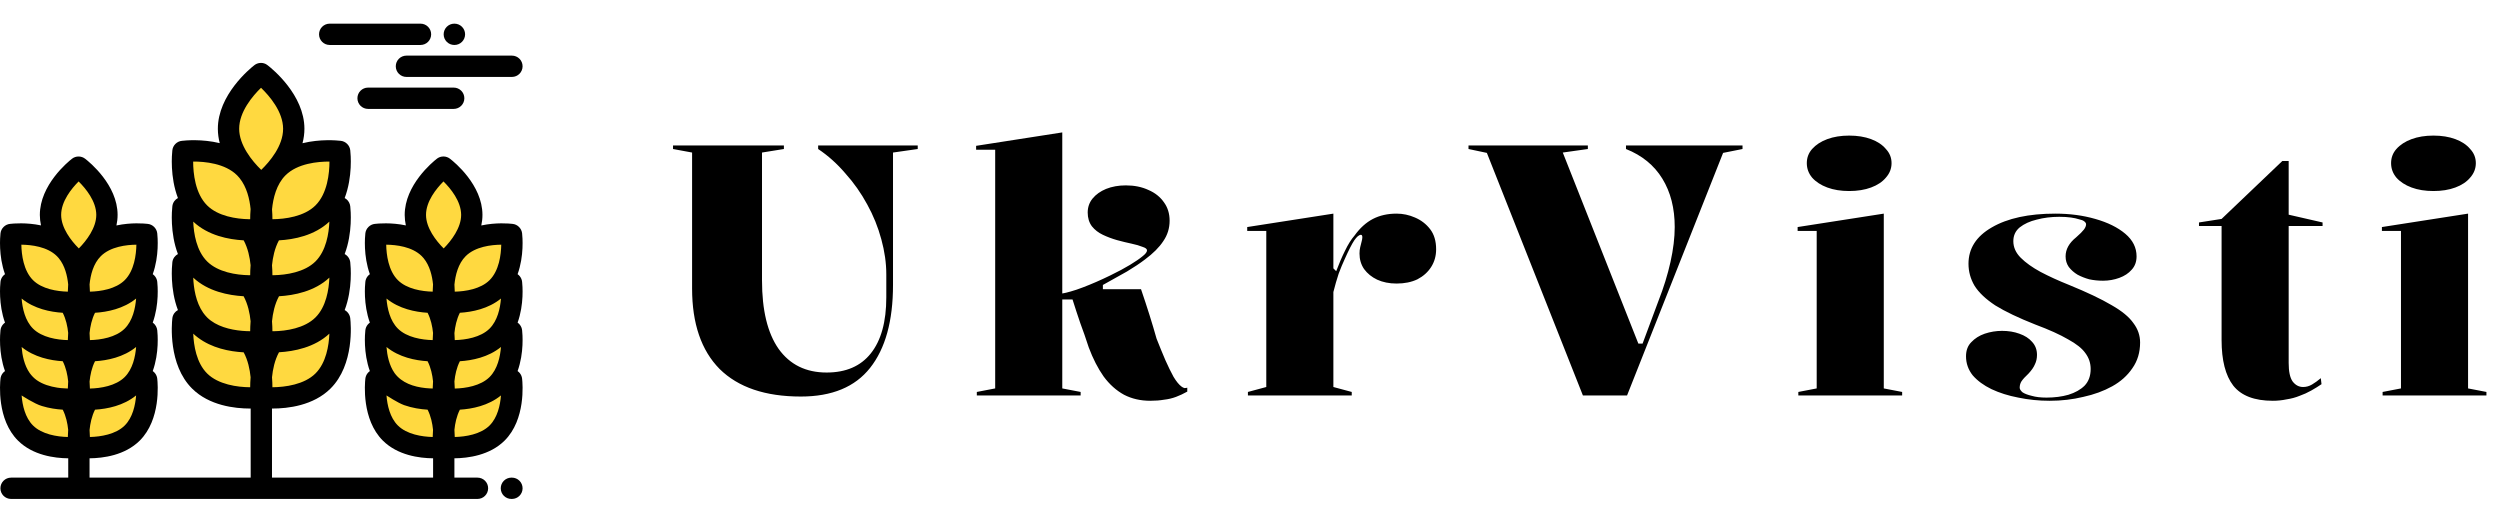 <svg width="177" height="37" viewBox="0 0 177 37" fill="none" xmlns="http://www.w3.org/2000/svg">
<path d="M56.7 28.075C54.183 28.075 52.267 27.425 50.95 26.125C49.65 24.808 49 22.908 49 20.425V10.8L47.65 10.55V10.3H55.5V10.55L53.95 10.8V19.85C53.95 21.967 54.342 23.583 55.125 24.7C55.925 25.817 57.058 26.375 58.525 26.375C59.892 26.375 60.933 25.925 61.65 25.025C62.383 24.108 62.75 22.783 62.75 21.05V19.425C62.75 18.625 62.633 17.8 62.4 16.95C62.167 16.083 61.833 15.258 61.4 14.475C60.967 13.675 60.45 12.942 59.85 12.275C59.267 11.592 58.625 11.017 57.925 10.55V10.3H64.975V10.55L63.225 10.8V20.175C63.225 22.725 62.683 24.683 61.6 26.05C60.533 27.4 58.9 28.075 56.7 28.075ZM75.209 27.5L76.509 27.75V28H69.159V27.75L70.459 27.5V10.6H69.109V10.325L75.209 9.375V27.5ZM74.959 21.2V20.825C75.493 20.742 76.059 20.583 76.659 20.35C77.276 20.117 77.926 19.833 78.609 19.5C79.159 19.233 79.626 18.983 80.009 18.75C80.393 18.517 80.684 18.317 80.884 18.15C81.101 17.983 81.209 17.842 81.209 17.725C81.209 17.625 81.101 17.542 80.884 17.475C80.684 17.392 80.426 17.317 80.109 17.25C79.793 17.183 79.451 17.1 79.084 17C78.734 16.9 78.401 16.775 78.084 16.625C77.768 16.475 77.509 16.275 77.309 16.025C77.109 15.758 77.009 15.433 77.009 15.05C77.009 14.667 77.126 14.333 77.359 14.05C77.593 13.767 77.909 13.542 78.309 13.375C78.726 13.208 79.193 13.125 79.709 13.125C80.309 13.125 80.843 13.233 81.309 13.45C81.776 13.65 82.143 13.942 82.409 14.325C82.676 14.692 82.809 15.125 82.809 15.625C82.809 16.158 82.659 16.642 82.359 17.075C82.076 17.508 81.643 17.942 81.059 18.375C80.709 18.642 80.284 18.925 79.784 19.225C79.284 19.508 78.718 19.825 78.084 20.175V20.475H80.784C81.001 21.108 81.201 21.717 81.384 22.3C81.568 22.883 81.734 23.442 81.884 23.975C82.101 24.525 82.309 25.033 82.509 25.5C82.709 25.95 82.901 26.342 83.084 26.675C83.284 27.008 83.476 27.242 83.659 27.375C83.726 27.425 83.793 27.458 83.859 27.475C83.926 27.475 83.993 27.467 84.059 27.45V27.725C83.793 27.875 83.526 28 83.259 28.1C82.993 28.2 82.709 28.267 82.409 28.3C82.126 28.35 81.801 28.375 81.434 28.375C80.751 28.375 80.134 28.233 79.584 27.95C79.034 27.65 78.551 27.217 78.134 26.65C77.734 26.083 77.384 25.4 77.084 24.6C76.884 23.983 76.684 23.408 76.484 22.875C76.301 22.342 76.118 21.783 75.934 21.2H74.959ZM88.353 28V27.75L89.653 27.4V16.35H88.303V16.075L94.403 15.125V19L94.603 19.2C94.803 18.667 95.011 18.183 95.228 17.75C95.445 17.3 95.67 16.942 95.903 16.675C96.286 16.142 96.72 15.75 97.203 15.5C97.686 15.25 98.245 15.125 98.878 15.125C99.328 15.125 99.761 15.217 100.178 15.4C100.611 15.583 100.97 15.858 101.253 16.225C101.536 16.592 101.678 17.067 101.678 17.65C101.678 18.117 101.561 18.533 101.328 18.9C101.095 19.267 100.77 19.558 100.353 19.775C99.936 19.975 99.445 20.075 98.878 20.075C98.361 20.075 97.903 19.983 97.503 19.8C97.12 19.617 96.811 19.367 96.578 19.05C96.361 18.733 96.253 18.367 96.253 17.95C96.253 17.783 96.27 17.633 96.303 17.5C96.336 17.35 96.37 17.217 96.403 17.1C96.436 16.983 96.453 16.883 96.453 16.8C96.453 16.683 96.42 16.625 96.353 16.625C96.22 16.625 96.061 16.758 95.878 17.025C95.711 17.275 95.486 17.717 95.203 18.35C95.07 18.633 94.928 18.975 94.778 19.375C94.645 19.775 94.52 20.208 94.403 20.675V27.4L95.703 27.75V28H88.353ZM112.07 28L105.27 10.825L103.97 10.55V10.3H112.42V10.55L110.645 10.8L115.995 24.325H116.295L117.42 21.3C117.787 20.367 118.07 19.45 118.27 18.55C118.47 17.65 118.57 16.825 118.57 16.075C118.57 14.742 118.279 13.6 117.695 12.65C117.112 11.7 116.254 11 115.12 10.55V10.3H123.37V10.55L121.995 10.825L115.195 28H112.07ZM130.922 13.525C130.339 13.525 129.822 13.442 129.372 13.275C128.922 13.108 128.564 12.875 128.297 12.575C128.047 12.275 127.922 11.933 127.922 11.55C127.922 11.167 128.047 10.833 128.297 10.55C128.564 10.25 128.922 10.017 129.372 9.85C129.822 9.683 130.339 9.6 130.922 9.6C131.506 9.6 132.022 9.683 132.472 9.85C132.922 10.017 133.272 10.25 133.522 10.55C133.789 10.833 133.922 11.167 133.922 11.55C133.922 11.933 133.789 12.275 133.522 12.575C133.272 12.875 132.922 13.108 132.472 13.275C132.022 13.442 131.506 13.525 130.922 13.525ZM127.322 28V27.75L128.622 27.5V16.35H127.272V16.075L133.372 15.125V27.5L134.672 27.75V28H127.322ZM145.119 28.375C144.352 28.375 143.611 28.3 142.894 28.15C142.194 28.017 141.561 27.817 140.994 27.55C140.444 27.283 140.002 26.958 139.669 26.575C139.352 26.175 139.194 25.725 139.194 25.225C139.194 24.808 139.319 24.475 139.569 24.225C139.819 23.958 140.136 23.758 140.519 23.625C140.919 23.492 141.327 23.425 141.744 23.425C142.194 23.425 142.602 23.492 142.969 23.625C143.352 23.758 143.652 23.95 143.869 24.2C144.102 24.45 144.219 24.758 144.219 25.125C144.219 25.375 144.169 25.6 144.069 25.8C143.986 26 143.836 26.217 143.619 26.45C143.386 26.667 143.219 26.85 143.119 27C143.036 27.133 142.994 27.283 142.994 27.45C142.994 27.55 143.061 27.658 143.194 27.775C143.344 27.875 143.561 27.958 143.844 28.025C144.127 28.108 144.477 28.15 144.894 28.15C145.461 28.15 145.977 28.083 146.444 27.95C146.927 27.8 147.311 27.583 147.594 27.3C147.877 27 148.019 26.608 148.019 26.125C148.019 25.708 147.894 25.333 147.644 25C147.411 24.667 147.002 24.342 146.419 24.025C145.852 23.692 145.077 23.342 144.094 22.975C142.911 22.508 141.969 22.058 141.269 21.625C140.586 21.175 140.094 20.708 139.794 20.225C139.511 19.742 139.369 19.225 139.369 18.675C139.369 17.592 139.919 16.733 141.019 16.1C142.136 15.45 143.636 15.125 145.519 15.125C146.536 15.125 147.477 15.25 148.344 15.5C149.227 15.75 149.936 16.1 150.469 16.55C151.002 17 151.269 17.533 151.269 18.15C151.269 18.533 151.152 18.85 150.919 19.1C150.702 19.35 150.411 19.542 150.044 19.675C149.677 19.808 149.294 19.875 148.894 19.875C148.561 19.875 148.236 19.842 147.919 19.775C147.619 19.692 147.344 19.583 147.094 19.45C146.844 19.3 146.636 19.117 146.469 18.9C146.319 18.683 146.244 18.433 146.244 18.15C146.244 17.65 146.494 17.2 146.994 16.8C147.261 16.567 147.444 16.383 147.544 16.25C147.644 16.117 147.694 15.992 147.694 15.875C147.694 15.808 147.652 15.742 147.569 15.675C147.486 15.608 147.361 15.558 147.194 15.525C147.044 15.475 146.852 15.433 146.619 15.4C146.386 15.367 146.111 15.35 145.794 15.35C145.227 15.35 144.694 15.417 144.194 15.55C143.711 15.667 143.311 15.85 142.994 16.1C142.694 16.35 142.544 16.675 142.544 17.075C142.544 17.508 142.719 17.9 143.069 18.25C143.419 18.6 143.886 18.933 144.469 19.25C145.069 19.567 145.744 19.875 146.494 20.175C147.761 20.692 148.761 21.167 149.494 21.6C150.227 22.017 150.744 22.442 151.044 22.875C151.361 23.292 151.519 23.75 151.519 24.25C151.519 24.95 151.336 25.558 150.969 26.075C150.619 26.592 150.144 27.017 149.544 27.35C148.944 27.683 148.261 27.933 147.494 28.1C146.744 28.283 145.952 28.375 145.119 28.375ZM160.913 28.375C159.613 28.375 158.679 28.017 158.113 27.3C157.563 26.583 157.288 25.508 157.288 24.075V16H155.688V15.75L157.288 15.5L161.588 11.4H162.038V15.2L164.438 15.75V16H162.038V25.7C162.038 26.3 162.129 26.733 162.313 27C162.513 27.267 162.763 27.4 163.063 27.4C163.279 27.4 163.488 27.342 163.688 27.225C163.888 27.108 164.096 26.958 164.313 26.775L164.363 27.2C164.146 27.35 163.904 27.5 163.638 27.65C163.371 27.8 163.096 27.925 162.813 28.025C162.529 28.142 162.221 28.225 161.888 28.275C161.571 28.342 161.246 28.375 160.913 28.375ZM172.289 13.525C171.705 13.525 171.189 13.442 170.739 13.275C170.289 13.108 169.93 12.875 169.664 12.575C169.414 12.275 169.289 11.933 169.289 11.55C169.289 11.167 169.414 10.833 169.664 10.55C169.93 10.25 170.289 10.017 170.739 9.85C171.189 9.683 171.705 9.6 172.289 9.6C172.872 9.6 173.389 9.683 173.839 9.85C174.289 10.017 174.639 10.25 174.889 10.55C175.155 10.833 175.289 11.167 175.289 11.55C175.289 11.933 175.155 12.275 174.889 12.575C174.639 12.875 174.289 13.108 173.839 13.275C173.389 13.442 172.872 13.525 172.289 13.525ZM168.689 28V27.75L169.989 27.5V16.35H168.639V16.075L174.739 15.125V27.5L176.039 27.75V28H168.689Z" fill="black"/>
<g clip-path="url(#clip0_8_168)">
<path d="M31.417 18.596L31.416 18.597C31.416 18.597 33.41 17.077 33.404 15.209C33.398 13.349 31.412 11.847 31.395 11.834L31.395 11.833L31.395 11.834L31.394 11.833L31.394 11.834C31.386 11.84 29.402 13.357 29.408 15.221C29.414 17.085 31.408 18.59 31.417 18.596Z" fill="#FFD940"/>
<path d="M36.215 26.892L36.215 26.892L36.214 26.892V26.892L36.214 26.892C36.207 26.891 35.926 26.856 35.506 26.859C35.483 26.892 35.459 26.924 35.434 26.957C36.476 25.604 36.216 23.472 36.215 23.462L36.215 23.462L36.214 23.462V23.462L36.214 23.462C36.207 23.461 35.926 23.425 35.506 23.429C35.483 23.462 35.459 23.494 35.434 23.527C36.476 22.174 36.216 20.042 36.215 20.032L36.215 20.032L36.214 20.032V20.031L36.214 20.032C36.207 20.031 35.926 19.995 35.506 19.998C36.464 18.644 36.216 16.612 36.215 16.602L36.215 16.602L36.214 16.602V16.602L36.214 16.602C36.194 16.6 33.758 16.289 32.439 17.6C31.733 18.302 31.49 19.326 31.416 20.13C31.342 19.326 31.098 18.302 30.392 17.6C29.073 16.289 26.638 16.599 26.618 16.602L26.617 16.602V16.602L26.616 16.602L26.617 16.602C26.616 16.612 26.368 18.644 27.326 19.998C26.906 19.995 26.625 20.031 26.618 20.032L26.617 20.031V20.032L26.616 20.032L26.617 20.032C26.616 20.042 26.356 22.174 27.398 23.527C27.373 23.494 27.349 23.462 27.326 23.429C26.906 23.426 26.624 23.461 26.618 23.462L26.617 23.462V23.462L26.616 23.462L26.617 23.462C26.616 23.472 26.354 25.613 27.404 26.965L27.134 26.858C26.714 26.855 26.624 26.891 26.617 26.892L26.617 26.892V26.892L26.616 26.892L26.616 26.892C26.615 26.903 26.317 29.347 27.639 30.661C28.96 31.975 31.403 31.661 31.414 31.659L31.414 31.66C31.414 31.66 31.415 31.655 31.416 31.647C31.416 31.655 31.417 31.66 31.417 31.66L31.417 31.659C31.428 31.661 33.871 31.975 35.193 30.661C36.515 29.347 36.216 26.903 36.215 26.892ZM31.418 21.37L31.418 21.369C31.421 21.369 31.704 21.406 32.126 21.403C31.657 22.067 31.477 22.893 31.416 23.565C31.355 22.894 31.175 22.067 30.706 21.403C31.128 21.406 31.41 21.369 31.414 21.369L31.414 21.37M31.418 28.23L31.418 28.229C31.421 28.23 31.708 28.266 32.136 28.263C32.133 28.263 32.129 28.263 32.126 28.263C31.657 28.927 31.477 29.754 31.416 30.426C31.355 29.754 31.175 28.927 30.706 28.263L30.705 28.263C31.128 28.266 31.41 28.23 31.414 28.229L31.414 28.23M31.418 24.8L31.418 24.799C31.421 24.799 31.708 24.836 32.136 24.833C32.133 24.833 32.129 24.833 32.126 24.833C31.657 25.497 31.477 26.324 31.416 26.996C31.355 26.324 31.175 25.497 30.706 24.833C30.703 24.833 30.699 24.833 30.696 24.833C31.124 24.836 31.41 24.799 31.414 24.799L31.414 24.8" fill="#FFD940"/>
<path d="M5.585 18.597L5.585 18.596C5.576 18.59 3.582 17.084 3.576 15.221C3.57 13.357 5.554 11.84 5.562 11.833L5.563 11.833L5.563 11.834L5.564 11.833L5.563 11.834C5.58 11.846 7.566 13.349 7.572 15.209C7.578 17.077 5.585 18.597 5.585 18.597Z" fill="#FFD940"/>
<path d="M10.383 26.892L10.383 26.892L10.383 26.892V26.892L10.382 26.892C10.376 26.891 10.094 26.856 9.674 26.859C9.651 26.892 9.627 26.924 9.602 26.957C10.644 25.604 10.384 23.472 10.383 23.462L10.383 23.462L10.383 23.462V23.462L10.382 23.462C10.376 23.461 10.094 23.425 9.674 23.429C9.651 23.462 9.627 23.494 9.602 23.527C10.644 22.174 10.384 20.042 10.383 20.032L10.383 20.032L10.383 20.032V20.031L10.383 20.032C10.376 20.031 10.094 19.995 9.674 19.998C10.632 18.644 10.384 16.612 10.383 16.602L10.384 16.602L10.383 16.602V16.602L10.383 16.602C10.362 16.6 7.927 16.289 6.608 17.6C5.902 18.302 5.658 19.326 5.584 20.13C5.511 19.326 5.267 18.302 4.561 17.6C3.242 16.289 0.806 16.599 0.786 16.602L0.786 16.602V16.602L0.785 16.602L0.785 16.602C0.784 16.612 0.535 18.657 1.503 20.011C1.5 20.007 1.497 20.003 1.494 19.998C1.074 19.995 0.793 20.031 0.786 20.032L0.786 20.031V20.032L0.785 20.032L0.785 20.032C0.784 20.042 0.524 22.174 1.566 23.527C1.542 23.494 1.518 23.462 1.494 23.429C1.074 23.426 0.793 23.461 0.786 23.462L0.786 23.462V23.462L0.785 23.462L0.785 23.462C0.784 23.473 0.486 25.917 1.807 27.231C1.809 27.233 1.811 27.235 1.813 27.236L0.786 26.892L0.786 26.892V26.892L0.785 26.892C0.785 26.892 0.486 29.347 1.807 30.661C3.129 31.975 5.572 31.661 5.583 31.659L5.583 31.66C5.583 31.66 5.583 31.655 5.584 31.647C5.585 31.655 5.586 31.66 5.586 31.66L5.586 31.659C5.597 31.661 8.04 31.975 9.361 30.661C10.683 29.347 10.384 26.903 10.383 26.892ZM5.585 21.37L5.586 21.369C5.589 21.369 5.872 21.406 6.294 21.403C5.825 22.067 5.645 22.893 5.584 23.565C5.523 22.894 5.344 22.067 4.874 21.403C5.296 21.406 5.579 21.369 5.582 21.369L5.583 21.37M5.585 28.23L5.586 28.229C5.589 28.23 5.876 28.266 6.304 28.263C6.301 28.263 6.297 28.263 6.294 28.263C5.825 28.927 5.645 29.754 5.584 30.426C5.523 29.754 5.343 28.927 4.874 28.263L4.873 28.263C5.296 28.266 5.579 28.23 5.582 28.229L5.583 28.23M5.585 24.8L5.586 24.799C5.589 24.799 5.876 24.836 6.304 24.833C6.301 24.833 6.297 24.833 6.294 24.833C5.825 25.497 5.645 26.324 5.584 26.996C5.523 26.324 5.343 25.497 4.874 24.833C4.871 24.833 4.867 24.833 4.864 24.833C5.292 24.836 5.578 24.799 5.582 24.799L5.582 24.8" fill="#FFD940"/>
<path d="M18.501 13.028L18.501 13.029C18.501 13.029 20.805 11.271 20.798 9.112C20.791 6.961 18.495 5.224 18.476 5.21L18.477 5.209L18.476 5.209L18.476 5.209L18.475 5.209C18.466 5.217 16.172 6.971 16.179 9.126C16.186 11.28 18.491 13.021 18.501 13.028Z" fill="#FFD940"/>
<path d="M24.049 22.619L24.049 22.619L24.048 22.619V22.618L24.048 22.619C24.04 22.618 23.714 22.576 23.229 22.58C23.202 22.618 23.174 22.656 23.145 22.693C24.35 21.13 24.05 18.665 24.049 18.653L24.049 18.653L24.048 18.653V18.652L24.047 18.653C24.04 18.652 23.714 18.611 23.229 18.614C23.202 18.652 23.174 18.69 23.145 18.727C24.35 17.164 24.05 14.699 24.049 14.688L24.049 14.687L24.048 14.687V14.687L24.047 14.687C24.04 14.686 23.714 14.645 23.229 14.649C23.228 14.65 23.227 14.651 23.226 14.652C24.336 13.086 24.05 10.733 24.049 10.722L24.049 10.722L24.048 10.722V10.721L24.047 10.722C24.024 10.719 21.209 10.36 19.683 11.876C18.867 12.687 18.585 13.871 18.5 14.8C18.415 13.871 18.133 12.687 17.317 11.876C15.791 10.36 12.976 10.719 12.953 10.722L12.952 10.721V10.722L12.951 10.722L12.952 10.722C12.95 10.733 12.664 13.086 13.774 14.652C13.773 14.651 13.772 14.65 13.771 14.649C13.286 14.645 12.961 14.686 12.953 14.687L12.952 14.687V14.687L12.951 14.687L12.952 14.688C12.95 14.699 12.665 17.048 13.772 18.614C13.321 18.615 12.96 18.652 12.953 18.653L12.952 18.652V18.653L12.951 18.653L12.952 18.653C12.95 18.665 12.648 21.139 13.861 22.702L13.55 22.58C13.065 22.576 12.961 22.617 12.953 22.618L12.952 22.618V22.619L12.951 22.619L12.952 22.619C12.95 22.631 12.605 25.457 14.133 26.976C15.661 28.495 18.486 28.132 18.498 28.13L18.498 28.131C18.498 28.131 18.499 28.125 18.5 28.116C18.501 28.125 18.502 28.131 18.502 28.131L18.502 28.13C18.514 28.132 21.339 28.495 22.867 26.976C24.395 25.457 24.05 22.631 24.049 22.619ZM18.498 16.233L18.499 16.234H18.502L18.502 16.233C18.506 16.234 18.833 16.276 19.321 16.272C18.778 17.04 18.571 17.996 18.5 18.773C18.43 17.996 18.222 17.04 17.679 16.272C18.168 16.276 18.494 16.234 18.498 16.233ZM18.502 24.165L18.502 24.164C18.507 24.165 18.84 24.208 19.338 24.203C19.333 24.203 19.327 24.203 19.321 24.203C18.778 24.971 18.571 25.927 18.5 26.704C18.43 25.927 18.222 24.971 17.679 24.203L17.679 24.203C18.168 24.207 18.494 24.165 18.498 24.164L18.499 24.165M19.321 20.238C18.778 21.006 18.571 21.962 18.5 22.738C18.43 21.962 18.222 21.006 17.679 20.238C17.674 20.238 17.668 20.238 17.662 20.238C18.16 20.242 18.494 20.199 18.498 20.198L18.499 20.2H18.502L18.502 20.198C18.507 20.199 18.84 20.242 19.339 20.238C19.333 20.238 19.327 20.238 19.321 20.238Z" fill="#FFD940"/>
<path d="M36.801 22.987C36.76 22.937 36.714 22.892 36.663 22.855C36.657 22.851 36.651 22.848 36.646 22.844C37.113 21.547 36.993 20.199 36.966 19.958C36.952 19.814 36.896 19.674 36.801 19.557C36.761 19.507 36.714 19.463 36.664 19.425C36.658 19.421 36.652 19.418 36.646 19.414C37.113 18.117 36.993 16.769 36.966 16.528C36.931 16.172 36.639 15.882 36.283 15.85C36.061 15.824 35.118 15.738 34.076 15.963C34.129 15.719 34.159 15.467 34.158 15.207C34.151 13.09 32.167 11.476 31.87 11.247C31.838 11.221 31.803 11.197 31.766 11.176C31.618 11.093 31.443 11.06 31.27 11.089C31.14 11.111 31.02 11.166 30.922 11.245C30.646 11.46 28.647 13.096 28.653 15.223C28.654 15.476 28.683 15.722 28.734 15.959C27.696 15.738 26.762 15.825 26.548 15.85C26.192 15.883 25.902 16.171 25.866 16.527C25.84 16.764 25.718 18.113 26.186 19.413C26.129 19.453 26.076 19.501 26.031 19.557C25.936 19.673 25.881 19.813 25.866 19.957C25.84 20.194 25.718 21.543 26.186 22.843C26.129 22.883 26.076 22.931 26.031 22.987C25.936 23.103 25.881 23.243 25.866 23.387C25.84 23.624 25.718 24.974 26.186 26.273C26.129 26.313 26.076 26.361 26.031 26.417C25.936 26.533 25.881 26.673 25.866 26.817C25.829 27.151 25.6 29.698 27.107 31.196C28.158 32.24 29.696 32.44 30.663 32.448V33.816H19.257V28.925C19.268 28.925 19.279 28.925 19.29 28.925C20.38 28.925 22.184 28.718 23.399 27.511C25.103 25.817 24.842 22.92 24.799 22.544C24.774 22.294 24.624 22.071 24.403 21.953C24.975 20.449 24.83 18.851 24.799 18.578C24.774 18.329 24.624 18.105 24.403 17.987C24.975 16.483 24.83 14.885 24.799 14.612C24.779 14.413 24.679 14.226 24.523 14.1C24.486 14.07 24.446 14.044 24.403 14.022C24.975 12.517 24.83 10.919 24.799 10.647C24.764 10.29 24.471 10.001 24.115 9.969C23.853 9.939 22.676 9.831 21.417 10.14C21.503 9.811 21.554 9.466 21.553 9.109C21.545 6.717 19.29 4.885 18.953 4.624C18.918 4.595 18.88 4.57 18.839 4.547C18.822 4.538 18.804 4.529 18.786 4.52C18.661 4.464 18.522 4.442 18.382 4.46C18.241 4.477 18.111 4.534 18.004 4.619C17.703 4.854 15.417 6.719 15.424 9.128C15.425 9.476 15.474 9.812 15.557 10.134C14.302 9.831 13.137 9.94 12.884 9.97C12.527 10.002 12.235 10.292 12.201 10.649C12.17 10.926 12.026 12.52 12.597 14.021C12.498 14.074 12.41 14.149 12.341 14.243C12.261 14.354 12.213 14.482 12.201 14.614C12.17 14.891 12.026 16.486 12.597 17.987C12.498 18.04 12.41 18.114 12.341 18.209C12.261 18.32 12.213 18.448 12.201 18.579C12.17 18.856 12.026 20.451 12.597 21.953C12.498 22.006 12.41 22.08 12.341 22.174C12.261 22.285 12.213 22.414 12.201 22.545C12.158 22.927 11.9 25.819 13.601 27.511C14.816 28.718 16.621 28.925 17.71 28.925C17.723 28.925 17.735 28.925 17.748 28.924V33.816H6.34V32.448C7.308 32.439 8.844 32.239 9.893 31.196C11.397 29.7 11.172 27.159 11.134 26.818C11.122 26.691 11.077 26.567 11.001 26.458C10.958 26.397 10.907 26.343 10.85 26.299C10.838 26.29 10.826 26.282 10.814 26.273C11.281 24.977 11.161 23.63 11.134 23.388C11.114 23.185 11.01 22.995 10.85 22.869C10.838 22.86 10.826 22.851 10.814 22.843C11.281 21.546 11.161 20.2 11.134 19.958C11.121 19.831 11.077 19.706 11 19.598C10.958 19.537 10.907 19.484 10.85 19.439C10.838 19.43 10.826 19.422 10.814 19.413C11.281 18.117 11.161 16.77 11.134 16.528C11.099 16.171 10.807 15.882 10.451 15.85C10.227 15.824 9.286 15.738 8.244 15.963C8.297 15.719 8.327 15.466 8.326 15.206C8.319 13.088 6.333 11.474 6.037 11.246C5.765 11.026 5.365 11.025 5.092 11.243C4.825 11.452 2.815 13.093 2.821 15.223C2.822 15.476 2.851 15.722 2.902 15.958C1.863 15.738 0.928 15.825 0.715 15.85C0.36 15.883 0.07 16.172 0.034 16.526C0.008 16.764 -0.114 18.113 0.354 19.413C0.295 19.454 0.241 19.503 0.194 19.562C0.102 19.677 0.048 19.815 0.034 19.956C0.008 20.193 -0.114 21.543 0.354 22.843C0.295 22.884 0.241 22.934 0.194 22.992C0.102 23.107 0.048 23.245 0.034 23.386C0.008 23.623 -0.114 24.973 0.354 26.273C0.295 26.314 0.241 26.364 0.194 26.422C0.102 26.537 0.048 26.675 0.034 26.816C-0.003 27.15 -0.231 29.698 1.275 31.196C2.326 32.24 3.864 32.439 4.831 32.448V33.816H0.784C0.367 33.816 0.029 34.153 0.029 34.57C0.029 34.987 0.367 35.325 0.784 35.325H33.805C34.222 35.325 34.56 34.987 34.56 34.57C34.56 34.153 34.222 33.816 33.805 33.816H32.172V32.448C33.14 32.439 34.676 32.238 35.725 31.195C37.229 29.7 37.004 27.158 36.966 26.817C36.952 26.673 36.896 26.533 36.801 26.416C36.761 26.366 36.715 26.322 36.664 26.285C36.658 26.281 36.652 26.277 36.646 26.273C37.113 24.976 36.993 23.629 36.966 23.387C36.952 23.244 36.896 23.104 36.801 22.987C36.896 23.104 36.76 22.936 36.801 22.987ZM17.253 17.016C17.553 17.575 17.688 18.221 17.743 18.778C17.721 19.037 17.714 19.276 17.713 19.485C17.689 19.484 17.664 19.484 17.639 19.485C16.738 19.471 15.435 19.274 14.666 18.51C13.906 17.755 13.715 16.53 13.681 15.69C14.733 16.679 16.189 16.959 17.253 17.016ZM23.32 15.69C23.285 16.53 23.094 17.755 22.335 18.51C21.565 19.275 20.261 19.471 19.359 19.485C19.335 19.484 19.311 19.484 19.287 19.485C19.287 19.277 19.279 19.039 19.258 18.78C19.312 18.223 19.447 17.576 19.748 17.016C20.812 16.959 22.267 16.679 23.32 15.69ZM22.335 22.475C21.567 23.239 20.269 23.438 19.367 23.451C19.34 23.449 19.314 23.449 19.287 23.45C19.287 23.243 19.279 23.004 19.258 22.746C19.313 22.185 19.448 21.536 19.753 20.974C20.821 20.913 22.28 20.631 23.32 19.656C23.286 20.496 23.095 21.72 22.335 22.475ZM17.743 22.745C17.722 23.004 17.714 23.243 17.713 23.451C17.704 23.45 17.694 23.449 17.684 23.449C17.525 23.448 17.337 23.44 17.133 23.423C16.297 23.349 15.3 23.106 14.665 22.476C14.562 22.372 14.468 22.258 14.383 22.139C13.857 21.39 13.71 20.38 13.681 19.656C14.721 20.632 16.18 20.913 17.248 20.974C17.552 21.535 17.688 22.185 17.743 22.745ZM19.287 27.417C19.287 27.209 19.279 26.97 19.258 26.711C19.313 26.151 19.448 25.501 19.753 24.94C20.82 24.879 22.28 24.597 23.32 23.621C23.286 24.461 23.095 25.686 22.335 26.441C21.544 27.227 20.192 27.41 19.287 27.417ZM23.326 11.439C23.324 12.262 23.186 13.699 22.335 14.544C21.545 15.33 20.191 15.515 19.288 15.52C19.288 15.315 19.28 15.079 19.259 14.822C19.337 14.028 19.572 13.05 20.215 12.411C20.215 12.411 20.215 12.411 20.215 12.411C21.067 11.564 22.505 11.438 23.326 11.439ZM18.48 6.215C19.076 6.789 20.04 7.903 20.044 9.114C20.048 10.333 19.088 11.453 18.496 12.027C17.839 11.395 16.937 10.272 16.933 9.123C16.93 7.916 17.887 6.793 18.48 6.215ZM16.785 12.411C16.811 12.437 16.835 12.465 16.859 12.492C16.894 12.532 16.929 12.572 16.963 12.61C17.472 13.239 17.672 14.092 17.743 14.803C17.721 15.066 17.713 15.309 17.713 15.519C17.688 15.518 17.662 15.518 17.636 15.52C16.732 15.505 15.434 15.308 14.666 14.544C13.815 13.699 13.677 12.262 13.675 11.439C14.494 11.434 15.933 11.564 16.785 12.411ZM13.681 23.622C13.784 23.72 13.894 23.811 14.008 23.896C14.992 24.642 16.232 24.89 17.252 24.945C17.554 25.504 17.688 26.151 17.743 26.709C17.722 26.969 17.714 27.208 17.713 27.417C16.811 27.413 15.456 27.227 14.665 26.441C13.907 25.687 13.715 24.462 13.681 23.622ZM4.29 27.475C4.212 27.467 4.133 27.456 4.055 27.445C3.553 27.367 3.023 27.21 2.605 26.917C2.408 26.778 2.246 26.609 2.104 26.415C1.718 25.866 1.577 25.147 1.531 24.566C2.423 25.294 3.571 25.521 4.441 25.575C4.674 26.029 4.782 26.549 4.827 27.001C4.813 27.183 4.805 27.353 4.803 27.507C4.66 27.504 4.497 27.496 4.32 27.479C4.307 27.477 4.293 27.476 4.279 27.474C4.283 27.474 4.287 27.475 4.29 27.475C4.284 27.475 4.272 27.473 4.29 27.475ZM4.441 22.145C4.674 22.599 4.782 23.118 4.827 23.569C4.812 23.752 4.805 23.924 4.803 24.079C4.043 24.062 2.971 23.894 2.339 23.266C1.773 22.703 1.585 21.823 1.531 21.136C2.423 21.865 3.571 22.091 4.441 22.145ZM8.829 26.696C8.197 27.324 7.125 27.492 6.365 27.509C6.363 27.357 6.356 27.189 6.341 27.01C6.387 26.555 6.494 26.031 6.727 25.575C7.598 25.521 8.745 25.294 9.637 24.566C9.583 25.252 9.395 26.133 8.829 26.696ZM9.637 21.136C9.583 21.823 9.395 22.703 8.829 23.266C8.197 23.894 7.125 24.062 6.365 24.079C6.363 23.927 6.356 23.759 6.341 23.58C6.387 23.125 6.494 22.602 6.727 22.145C7.598 22.091 8.745 21.864 9.637 21.136ZM6.365 30.939C6.363 30.787 6.356 30.619 6.341 30.44C6.387 29.985 6.494 29.462 6.727 29.005C7.598 28.951 8.745 28.724 9.637 27.996C9.583 28.683 9.395 29.563 8.829 30.126C8.197 30.754 7.125 30.922 6.365 30.939ZM8.829 19.836C8.197 20.464 7.125 20.632 6.366 20.649C6.363 20.493 6.356 20.321 6.341 20.136C6.407 19.473 6.605 18.666 7.139 18.135V18.135C7.819 17.46 8.949 17.331 9.656 17.324C9.643 18.03 9.507 19.162 8.829 19.836ZM5.567 12.846C6.072 13.346 6.814 14.245 6.817 15.212C6.82 16.127 6.125 17.04 5.581 17.589C5.034 17.045 4.333 16.138 4.33 15.219C4.327 14.255 5.064 13.35 5.567 12.846ZM4.029 18.135C4.063 18.169 4.095 18.205 4.127 18.241C4.138 18.255 4.15 18.269 4.162 18.282C4.596 18.808 4.767 19.531 4.827 20.136C4.812 20.321 4.805 20.493 4.803 20.649C4.043 20.632 2.971 20.464 2.339 19.836C1.661 19.162 1.525 18.03 1.512 17.324C2.218 17.331 3.349 17.46 4.029 18.135ZM2.966 28.745C3.483 28.905 3.999 28.978 4.442 29.005C4.675 29.46 4.782 29.98 4.827 30.432C4.812 30.615 4.805 30.785 4.803 30.939C4.043 30.922 2.971 30.754 2.339 30.126C1.773 29.564 1.585 28.683 1.531 27.997C1.539 28.003 2.45 28.599 2.966 28.745ZM30.123 27.475C29.295 27.388 28.444 27.113 27.936 26.415C27.55 25.866 27.409 25.147 27.363 24.566C28.255 25.295 29.403 25.521 30.273 25.575C30.506 26.029 30.614 26.549 30.66 27.001C30.645 27.183 30.637 27.353 30.635 27.507C30.492 27.504 30.329 27.496 30.152 27.478C30.142 27.477 30.133 27.477 30.123 27.475C30.133 27.477 30.091 27.472 30.123 27.475ZM30.273 22.145C30.506 22.599 30.614 23.118 30.659 23.57C30.644 23.753 30.637 23.924 30.635 24.079C29.875 24.062 28.803 23.894 28.171 23.266C27.605 22.703 27.417 21.822 27.363 21.136C28.255 21.865 29.403 22.091 30.273 22.145ZM35.469 21.136C35.415 21.822 35.227 22.703 34.661 23.266C34.029 23.894 32.957 24.062 32.197 24.079C32.195 23.927 32.188 23.759 32.173 23.58C32.218 23.125 32.326 22.602 32.559 22.144C33.43 22.091 34.577 21.864 35.469 21.136ZM32.197 27.509C32.195 27.355 32.188 27.184 32.173 27.001C32.218 26.549 32.326 26.029 32.559 25.575C33.429 25.521 34.577 25.294 35.469 24.566C35.415 25.253 35.227 26.133 34.661 26.696C34.029 27.324 32.957 27.492 32.197 27.509ZM34.661 19.836C34.029 20.464 32.957 20.632 32.197 20.649C32.195 20.497 32.188 20.329 32.174 20.15C32.24 19.482 32.437 18.666 32.971 18.135V18.135C33.651 17.46 34.781 17.331 35.488 17.324C35.475 18.03 35.339 19.162 34.661 19.836ZM31.398 12.845C31.904 13.346 32.646 14.245 32.649 15.212C32.652 16.127 31.957 17.04 31.413 17.589C30.866 17.045 30.165 16.138 30.162 15.219C30.159 14.254 30.896 13.35 31.398 12.845ZM29.994 18.282C30.428 18.808 30.599 19.531 30.659 20.136C30.644 20.321 30.637 20.493 30.634 20.649C29.875 20.632 28.803 20.464 28.171 19.836C27.493 19.162 27.357 18.03 27.344 17.324C28.05 17.331 29.181 17.459 29.861 18.135C29.895 18.169 29.95 18.233 29.994 18.282ZM28.612 28.683C29.19 28.888 29.777 28.974 30.274 29.005C30.507 29.46 30.614 29.98 30.659 30.432C30.644 30.614 30.637 30.785 30.635 30.939C29.875 30.922 28.803 30.754 28.171 30.126C27.605 29.564 27.417 28.683 27.363 27.997C27.371 28.003 28.163 28.522 28.612 28.683ZM32.197 30.939C32.195 30.785 32.188 30.614 32.173 30.431C32.218 29.979 32.326 29.46 32.559 29.005C33.429 28.951 34.577 28.724 35.469 27.996C35.415 28.683 35.227 29.563 34.661 30.126C34.029 30.754 32.957 30.922 32.197 30.939Z" fill="black"/>
<path d="M36.245 33.816H36.207C35.79 33.816 35.453 34.154 35.453 34.571C35.453 34.987 35.79 35.325 36.207 35.325H36.245C36.661 35.325 36.999 34.987 36.999 34.571C36.999 34.154 36.661 33.816 36.245 33.816Z" fill="black"/>
<path d="M32.165 3.184H32.175C32.592 3.184 32.929 2.846 32.929 2.429C32.929 2.013 32.592 1.675 32.175 1.675H32.165C31.749 1.675 31.411 2.013 31.411 2.429C31.411 2.846 31.749 3.184 32.165 3.184Z" fill="black"/>
<path d="M23.342 3.184H29.772C30.189 3.184 30.526 2.846 30.526 2.429C30.526 2.013 30.189 1.675 29.772 1.675H23.342C22.925 1.675 22.588 2.013 22.588 2.429C22.588 2.846 22.925 3.184 23.342 3.184Z" fill="black"/>
<path d="M28.021 4.693C28.021 5.109 28.359 5.447 28.775 5.447H36.245C36.661 5.447 36.999 5.109 36.999 4.693C36.999 4.276 36.661 3.938 36.245 3.938H28.775C28.359 3.938 28.021 4.276 28.021 4.693Z" fill="black"/>
<path d="M26.059 6.202C25.642 6.202 25.305 6.54 25.305 6.956C25.305 7.373 25.642 7.711 26.059 7.711H32.121C32.538 7.711 32.876 7.373 32.876 6.956C32.876 6.54 32.538 6.202 32.121 6.202H26.059Z" fill="black"/>
</g>
<defs>
<clipPath id="clip0_8_168">
<rect width="37" height="37" fill="white"/>
</clipPath>
</defs>
</svg>
